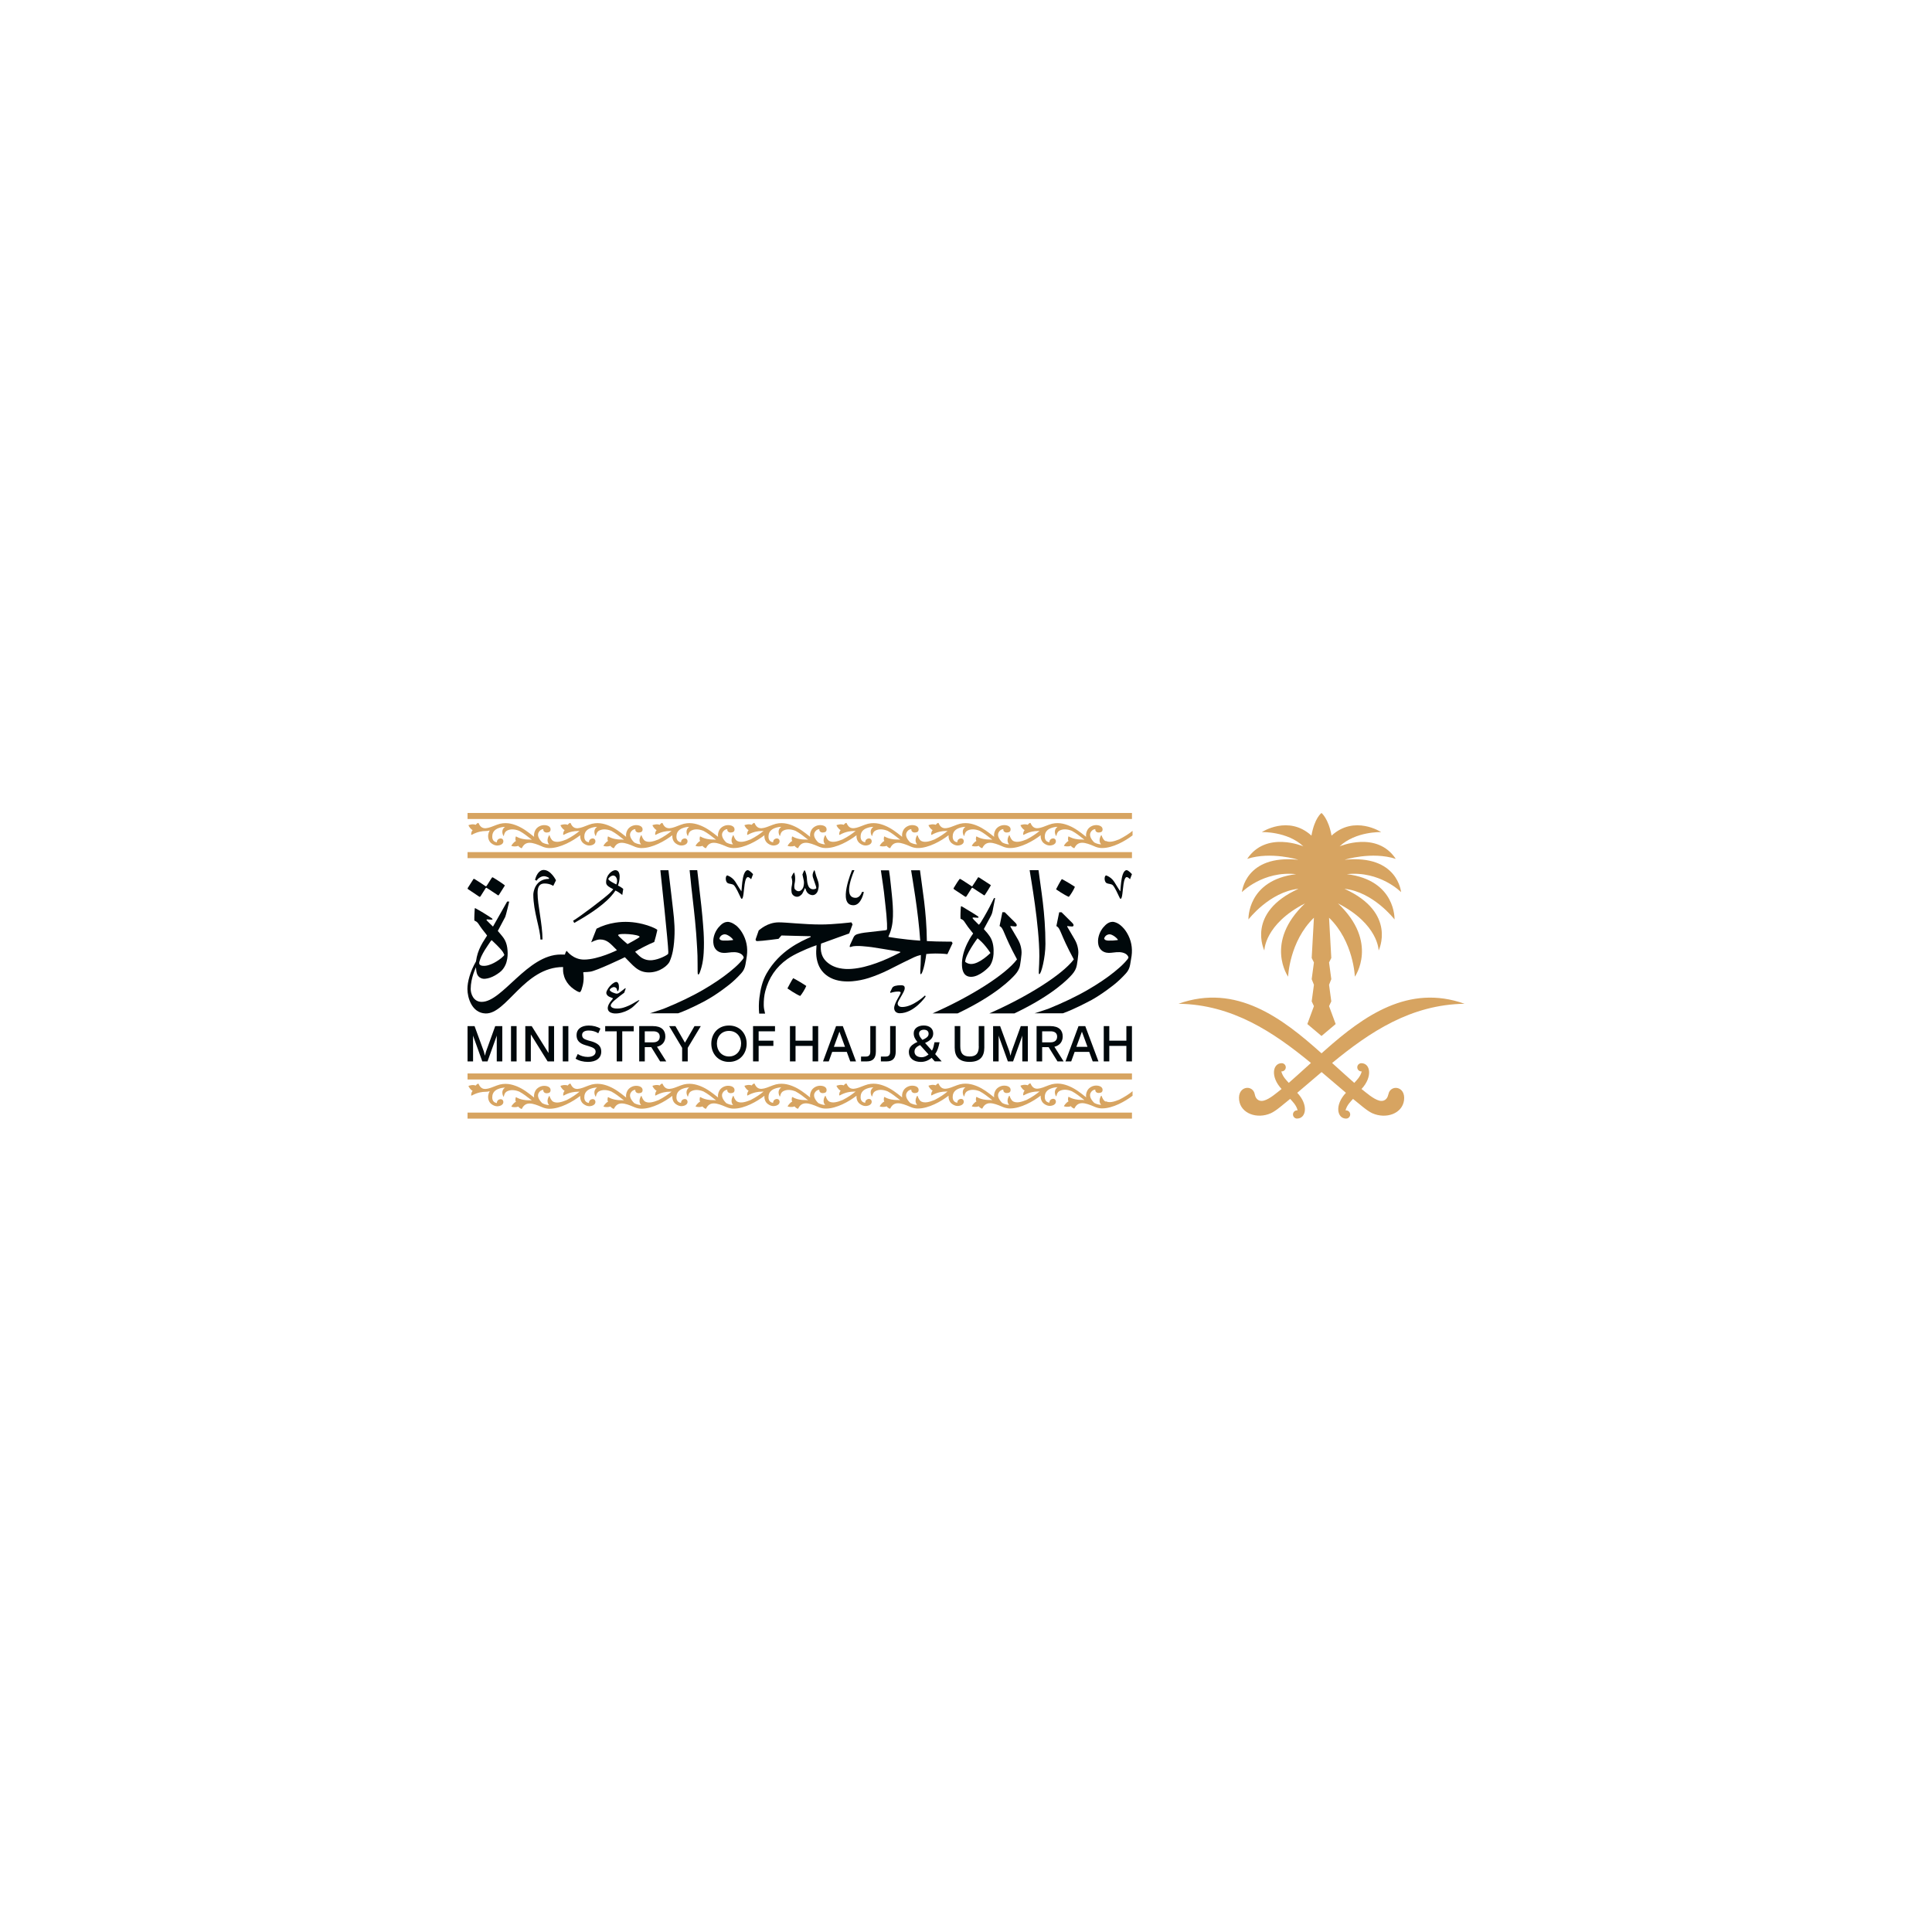 <?xml version="1.0" encoding="UTF-8"?>
<svg id="Layer_2" xmlns="http://www.w3.org/2000/svg" version="1.1" viewBox="0 0 1000 1000">
  <!-- Generator: Adobe Illustrator 30.0.0, SVG Export Plug-In . SVG Version: 2.1.1 Build 123)  -->
  <defs>
    <style>
      .st0, .st1 {
        fill-rule: evenodd;
      }

      .st0, .st2 {
        fill: #00080b;
      }

      .st3, .st1 {
        fill: #d7a461;
      }
    </style>
  </defs>
  <path class="st1" d="M642.81,461.77s10.88-11.13,28.06-9.31c-25.51,3.16-24.67,23.44-24.67,23.44,0,0,10.93-14.27,25.91-15.86-27.39,12.44-17.68,31.94-17.68,31.94,0,0,.03-13.62,21.06-24.4-21.3,20.17-8.76,37.95-8.76,37.95,0,0,.63-18.24,13.36-30.52l-1.16,20.83,1.16,2.32-1.16,8.64,1.16,2.93-1.16,8.57,1.16,2.47-3.41,9.27,7.33,6.18v-.04.04l7.33-6.18-3.42-9.27,1.16-2.47-1.16-8.57,1.16-2.93-1.16-8.64,1.16-2.32-1.16-20.83c12.73,12.28,13.36,30.52,13.36,30.52,0,0,12.54-17.79-8.76-37.95,21.03,10.78,21.06,24.4,21.06,24.4,0,0,9.71-19.49-17.68-31.94,14.98,1.59,25.91,15.86,25.91,15.86,0,0,.82-20.29-24.67-23.44,17.17-1.82,28.06,9.31,28.06,9.31,0,0-1.66-19.57-29.18-16.76-.24.03,14.1-4.47,26.43-.46-9.76-14.73-29.06-6.48-29.06-6.48,8.31-7.84,21.49-7.38,21.49-7.38,0,0-13.78-9.03-25.67,1.82-1.58-8.85-5.2-11.72-5.2-11.72,0,0-3.56,2.47-5.21,11.72-11.89-10.86-25.67-1.82-25.67-1.82,0,0,13.19-.46,21.49,7.38,0,0-19.3-8.25-29.06,6.48,12.31-3.99,26.67.49,26.43.46-27.52-2.81-29.18,16.76-29.18,16.76h.01-.01Z"/>
  <path class="st1" d="M718.57,566.52c-.5,2.58-2.38,3.77-4.64,3.17-3.06-.8-6.83-4.16-9.21-6.03,5.82-6.22,4.66-13.31-.05-13.35h-.03c-1.17,0-2.12.96-2.12,2.13s.96,2.13,2.13,2.13c.07,0,.12-.03.19-.04-.67,2.82-2.83,4.79-3.87,5.97-2.09-1.81-7.34-6.56-11.47-10.3.05-.04.11-.09.11-.09,19.38-15.93,40.65-30.17,68.44-30.56-28.95-10.35-52.24,6.33-72.1,23.94-.63.55-1.25,1.12-1.88,1.67l-.05.05-.05-.05c-20.27-18.2-44.11-36.29-73.98-25.62,27.79.39,49.06,14.63,68.44,30.56,0,0,.05.05.11.09-4.12,3.74-9.38,8.49-11.47,10.3-1.03-1.16-3.2-3.15-3.87-5.97.07,0,.12.04.19.04,1.17,0,2.13-.96,2.13-2.13s-.94-2.12-2.12-2.13h-.01c-4.71.04-5.88,7.14-.05,13.35-2.37,1.88-6.14,5.24-9.21,6.03-2.27.59-4.16-.59-4.64-3.17-.89-5.35-9.1-4.55-8.11,2.97.89,6.92,9.3,9.89,16.41,6.72,2.87-1.28,6.72-4.85,9.99-7.42,1.03,1.17,3.21,3.16,3.87,5.98-.09-.01-.17-.05-.28-.05-1.17,0-2.13.96-2.13,2.13s.96,2.13,2.13,2.13c.03,0,.04-.01.07-.01h0c4.64-.08,5.94-7.11,0-13.33,2.47-2.08,8.22-6.98,12.61-10.73,4.39,3.75,10.12,8.66,12.61,10.73-5.94,6.24-4.64,13.25,0,13.35h.07c1.17,0,2.13-.96,2.13-2.13s-.96-2.13-2.13-2.13c-.09,0-.19.04-.28.05.66-2.83,2.85-4.81,3.87-5.98,3.27,2.58,7.13,6.13,9.99,7.42,7.13,3.16,15.52.2,16.41-6.72.98-7.52-7.22-8.31-8.11-2.97h-.04,0Z"/>
  <rect class="st3" x="242" y="575.88" width="343.9" height="3.12"/>
  <rect class="st3" x="242" y="555.62" width="343.9" height="3.12"/>
  <path class="st1" d="M572.19,570.15c-1.13-.54-1.73-2.11-1.97-2.86-.05-.16-.27-.17-.35-.04-.47.85-1.42,2.98.05,4.59h-.24c-1.15-.07-2.23-.42-3.29-.97-2.09-2.06-2.61-3.9-1.86-5.28.54-.97,1.49-1.62,2.42-1.62-.19.89.53,1.82,1.88,1.75s1.96-.62,1.85-1.86c-.12-1.29-1.62-1.97-3.33-1.97s-3.64.94-4.52,2.55c-.66,1.21-.82,2.43-.65,3.52-.19-.15-.38-.31-.58-.46-2.35-1.86-4.99-3.97-8.31-5.33-2.42-.99-6.13-2.12-10.39-.47-4.51,1.74-7.67,3.32-9.46-.81-.05-.12-.19-.17-.3-.12-.49.19-.82.44-1.15.97-1.65-.59-3.39.03-3.75.18-.04.01-.07.07-.04.11.15.34.81,1.73,2.15,2.47-.54.55-.77,1.47-.76,2.27,0,.15.16.24.3.16,3.19-1.77,5.84-1.94,6.82-1.94.47,0,.92-.03,1.38-.08-1.59,1.36-4.04,3.04-6.72,4.4-2.83,1.15-5.07,1.67-6.8.86-1.13-.54-1.73-2.1-1.97-2.86-.05-.16-.27-.18-.35-.04-.47.85-1.42,2.98.05,4.59h-.24c-1.15-.07-2.23-.42-3.29-.97-2.09-2.06-2.61-3.9-1.86-5.28.54-.97,1.48-1.62,2.43-1.62-.19.89.53,1.82,1.88,1.76,1.35-.07,1.97-.62,1.85-1.86-.12-1.3-1.62-1.97-3.33-1.97s-3.64.94-4.52,2.55c-.66,1.22-.82,2.43-.65,3.52-.19-.15-.39-.31-.58-.46-2.35-1.86-5.01-3.97-8.31-5.33-2.42-.98-6.13-2.12-10.39-.47-4.51,1.74-7.67,3.32-9.46-.81-.05-.12-.19-.18-.3-.12-.49.19-.82.45-1.15.97-1.65-.59-3.39.03-3.75.17-.04.01-.05.07-.04.11.15.34.81,1.73,2.14,2.47-.54.55-.77,1.47-.76,2.27,0,.15.16.24.3.16,3.19-1.77,5.84-1.94,6.82-1.94.47,0,.92-.03,1.38-.08-1.59,1.36-4.03,3.04-6.72,4.4-2.83,1.15-5.07,1.68-6.8.86-1.13-.54-1.73-2.11-1.97-2.86-.04-.16-.26-.17-.34-.04-.47.85-1.42,2.98.05,4.59h-.24c-1.15-.07-2.23-.42-3.29-.97-2.09-2.07-2.61-3.9-1.86-5.28.53-.97,1.49-1.62,2.43-1.62-.19.89.53,1.82,1.88,1.76,1.35-.07,1.96-.62,1.85-1.86-.12-1.3-1.62-1.97-3.33-1.97s-3.64.94-4.52,2.55c-.66,1.21-.82,2.43-.65,3.52-.19-.15-.39-.31-.58-.46-2.35-1.86-4.99-3.97-8.31-5.33-2.42-.98-6.13-2.12-10.39-.47-4.51,1.74-7.67,3.32-9.46-.81-.05-.12-.19-.17-.31-.12-.49.19-.82.45-1.15.97-1.65-.59-3.39.03-3.75.18-.04.01-.05.07-.04.11.15.34.81,1.73,2.15,2.47-.54.55-.77,1.47-.76,2.27,0,.15.16.24.3.16,3.19-1.77,5.85-1.94,6.82-1.94.47,0,.92-.03,1.38-.08-1.59,1.36-4.03,3.04-6.72,4.4-2.83,1.15-5.08,1.67-6.8.86-1.13-.54-1.73-2.1-1.97-2.86-.04-.16-.26-.18-.34-.04-.47.85-1.42,2.98.05,4.59h-.24c-1.15-.07-2.23-.42-3.29-.97-2.09-2.06-2.61-3.9-1.86-5.28.54-.97,1.48-1.62,2.43-1.62-.2.89.51,1.82,1.86,1.76,1.35-.07,1.97-.62,1.85-1.86-.12-1.3-1.62-1.97-3.33-1.97s-3.64.94-4.52,2.55c-.66,1.22-.82,2.43-.65,3.52-.19-.15-.39-.31-.58-.46-2.35-1.86-4.99-3.97-8.31-5.33-2.42-.98-6.13-2.12-10.39-.47-4.51,1.74-7.67,3.32-9.46-.81-.05-.12-.19-.18-.31-.12-.49.19-.82.45-1.15.97-1.65-.6-3.39.03-3.75.17-.04.01-.05.07-.04.11.15.34.81,1.73,2.14,2.47-.54.55-.77,1.47-.76,2.27,0,.15.16.24.3.16,3.19-1.77,5.84-1.94,6.82-1.94.47,0,.92-.03,1.38-.08-1.59,1.36-4.03,3.04-6.72,4.4-2.83,1.15-5.07,1.67-6.8.86-1.13-.54-1.74-2.11-1.97-2.86-.05-.16-.27-.17-.35-.04-.47.85-1.4,2.98.05,4.59h-.24c-1.15-.07-2.23-.42-3.29-.97-2.09-2.07-2.61-3.9-1.86-5.28.54-.97,1.48-1.62,2.43-1.62-.19.89.53,1.82,1.86,1.76,1.35-.07,1.97-.62,1.85-1.86-.12-1.3-1.62-1.97-3.33-1.97s-3.64.94-4.52,2.55c-.66,1.21-.82,2.43-.65,3.52-.19-.15-.39-.31-.58-.46-2.35-1.86-4.99-3.97-8.31-5.33-2.42-.98-6.13-2.12-10.39-.47-4.51,1.74-7.67,3.32-9.46-.81-.05-.12-.19-.17-.3-.12-.49.19-.82.45-1.13.97-1.65-.59-3.39.03-3.75.17-.04.01-.05.07-.04.11.15.34.81,1.73,2.14,2.47-.54.55-.77,1.47-.76,2.27,0,.15.16.24.3.16,3.19-1.77,5.84-1.94,6.82-1.94.47,0,.92-.03,1.38-.08-1.59,1.36-4.03,3.04-6.72,4.4-2.83,1.15-5.07,1.67-6.8.86-1.13-.54-1.73-2.1-1.97-2.86-.05-.16-.27-.17-.35-.04-.47.85-1.42,2.98.05,4.59h-.24c-1.15-.07-2.23-.42-3.28-.97-2.09-2.06-2.62-3.9-1.86-5.28.54-.97,1.48-1.62,2.43-1.62-.19.89.53,1.82,1.88,1.76,1.35-.07,1.96-.62,1.85-1.86-.12-1.29-1.62-1.97-3.33-1.97s-3.64.94-4.52,2.55c-.66,1.21-.82,2.43-.65,3.52-.19-.15-.38-.31-.58-.46-2.35-1.86-4.99-3.97-8.31-5.33-2.42-.98-6.13-2.12-10.39-.47-4.51,1.74-7.67,3.32-9.46-.81-.05-.12-.19-.17-.31-.12-.49.19-.82.44-1.15.97-1.65-.6-3.39.03-3.75.17-.04.01-.05.07-.04.11.15.34.81,1.73,2.15,2.47-.54.55-.77,1.47-.76,2.27,0,.15.16.24.3.16,3.18-1.77,5.84-1.94,6.81-1.94.47,0,.92-.03,1.38-.08-1.59,1.36-4.04,3.04-6.72,4.4-2.83,1.15-5.08,1.67-6.8.86-1.13-.54-1.73-2.11-1.97-2.86-.05-.16-.26-.17-.34-.04-.48.85-1.42,2.98.05,4.59h-.24c-1.15-.07-2.23-.42-3.29-.97-2.09-2.06-2.61-3.9-1.86-5.28.54-.97,1.48-1.62,2.43-1.62-.19.89.53,1.82,1.88,1.76,1.35-.07,1.96-.62,1.85-1.86-.12-1.3-1.62-1.97-3.33-1.97s-3.64.94-4.52,2.55c-.66,1.21-.82,2.43-.65,3.52-.19-.15-.39-.31-.58-.46-2.35-1.86-4.99-3.97-8.31-5.33-2.42-.98-6.13-2.12-10.39-.47-4.51,1.74-7.67,3.32-9.46-.81-.05-.12-.19-.17-.3-.12-.49.19-.82.45-1.15.97-1.65-.59-3.39.03-3.75.17-.04.01-.05.07-.04.11.15.34.81,1.73,2.15,2.47-.54.55-.77,1.47-.76,2.27,0,.15.16.24.3.16,3.19-1.77,5.84-1.94,6.82-1.94.86,0,1.63-.08,2.48-.31-.39.65-.65,1.36-.76,2.12-.27,1.81.36,3.6,1.7,4.58,1.82,1.34,3.27,1.19,4.28.9,1.01-.28,1.86-.99,1.84-2.04-.03-.92-.67-1.59-1.77-1.4-.76.13-1.58.72-1.59,1.98-2.56-.39-2.48-2.71-2.32-3.81.23-1.55,1.21-2.79,3.05-3.5,1.21-.47,2.39-.68,3.48-.7-2.06,1.47-1.32,3.64-.88,4.59.07.13.28.11.3-.04.12-.72.49-2.04,1.67-2.63,1.58-.8,3.66-.9,6.29.15,2.2,1.19,4.09,2.69,5.94,4.14.19.15.39.31.58.46-.73-.12-1.39-.12-2.14-.12-.97,0-3.73-.24-5.93-1.54-.13-.08-.27.01-.3.16-.13.84-.27,1.63.15,2.13-1.34.74-2.24,2.13-2.38,2.47-.01.04,0,.09.04.11.38.15,1.9.54,3.55-.05.31.53,1.09,1.01,1.59,1.2.12.04.24-.01.3-.14,1.93-3.93,5.51-2.86,10.2-.85.16.07.32.15.49.2.96.39,1.96.63,3.01.7.22,0,.43.01.66.01,5.43,0,11.96-3.66,15.8-6.64-.13,1.69.49,3.31,1.74,4.22,1.82,1.34,3.27,1.19,4.28.9s1.86-.98,1.84-2.04c-.03-.92-.68-1.59-1.77-1.4-.76.13-1.58.72-1.59,1.98-2.57-.39-2.48-2.71-2.32-3.81.23-1.55,1.22-2.79,3.05-3.5,1.21-.47,2.39-.68,3.48-.7-2.07,1.47-1.32,3.64-.86,4.59.07.13.27.11.3-.04.11-.72.49-2.04,1.67-2.63,1.58-.8,3.66-.9,6.29.15,2.2,1.19,4.09,2.69,5.94,4.14.19.15.39.31.58.46-.73-.12-1.39-.12-2.15-.12-.97,0-3.72-.24-5.92-1.54-.13-.08-.27.01-.3.16-.13.84-.27,1.63.15,2.13-1.34.74-2.24,2.13-2.38,2.47-.01.04,0,.09.04.11.38.15,1.9.54,3.55-.05.31.53,1.09,1.01,1.59,1.2.12.04.24-.01.3-.13,1.93-3.93,5.51-2.86,10.2-.85.16.07.32.15.49.2.96.39,1.96.64,3.01.7.22,0,.43.01.66.01,5.44,0,11.96-3.66,15.81-6.64-.14,1.69.48,3.31,1.74,4.22,1.82,1.34,3.27,1.19,4.28.9,1.01-.28,1.86-.98,1.84-2.04-.03-.92-.67-1.59-1.77-1.4-.76.13-1.58.72-1.59,1.98-2.56-.39-2.48-2.71-2.32-3.81.23-1.55,1.21-2.79,3.05-3.5,1.21-.47,2.39-.67,3.48-.7-2.06,1.47-1.32,3.64-.86,4.59.07.14.28.11.3-.04.12-.72.49-2.04,1.67-2.63,1.58-.8,3.66-.9,6.29.15,2.2,1.19,4.09,2.69,5.94,4.14.19.15.39.31.58.46-.73-.12-1.39-.12-2.15-.12-.97,0-3.73-.24-5.93-1.54-.13-.08-.27.01-.3.16-.13.84-.27,1.63.15,2.13-1.34.74-2.24,2.13-2.38,2.47-.01.04,0,.09.04.11.38.15,1.9.54,3.55-.05.31.53,1.09,1.01,1.58,1.2.12.04.24-.01.3-.13,1.93-3.93,5.51-2.86,10.2-.85.16.07.32.15.49.2.96.39,1.96.63,3.01.7.22,0,.43.01.66.01,5.43,0,11.96-3.66,15.8-6.64-.13,1.69.49,3.31,1.74,4.23,1.82,1.34,3.27,1.19,4.28.9,1.01-.28,1.86-.98,1.84-2.04-.03-.92-.68-1.59-1.77-1.4-.76.13-1.58.72-1.59,1.98-2.57-.39-2.49-2.71-2.32-3.81.23-1.55,1.22-2.79,3.05-3.5,1.21-.47,2.39-.68,3.48-.7-2.05,1.47-1.32,3.64-.86,4.59.07.13.27.11.3-.04.11-.72.49-2.04,1.67-2.63,1.58-.8,3.66-.9,6.29.15,2.2,1.19,4.09,2.69,5.94,4.14.19.15.39.31.58.46-.73-.12-1.39-.12-2.15-.12-.97,0-3.73-.24-5.92-1.54-.14-.08-.27.01-.3.16-.14.84-.27,1.63.15,2.13-1.34.74-2.24,2.13-2.38,2.47-.01.04,0,.09.04.11.38.15,1.9.54,3.55-.05.31.53,1.09,1.01,1.58,1.2.12.04.24-.01.3-.13,1.93-3.93,5.51-2.86,10.2-.85.16.07.32.15.49.2.96.39,1.96.64,3.02.7.22,0,.43.01.66.01,5.43,0,11.96-3.66,15.8-6.64-.13,1.69.49,3.31,1.74,4.22,1.82,1.34,3.27,1.19,4.28.9s1.86-.98,1.84-2.04c-.03-.92-.68-1.59-1.77-1.4-.76.14-1.58.72-1.59,1.98-2.56-.39-2.48-2.71-2.32-3.81.23-1.55,1.21-2.79,3.05-3.5,1.21-.47,2.39-.68,3.48-.7-2.06,1.47-1.32,3.64-.86,4.59.07.13.28.11.3-.04.12-.72.49-2.04,1.67-2.63,1.58-.8,3.66-.9,6.29.15,2.2,1.19,4.09,2.69,5.94,4.14.19.15.39.31.58.46-.73-.12-1.39-.12-2.15-.12-.98,0-3.73-.24-5.93-1.54-.13-.08-.27.01-.3.16-.13.84-.27,1.63.15,2.13-1.34.74-2.24,2.13-2.38,2.47-.01.04,0,.09.04.11.38.15,1.9.54,3.55-.05.31.53,1.09,1.01,1.58,1.2.12.04.24-.01.3-.13,1.93-3.93,5.51-2.86,10.2-.85.16.07.32.15.49.2.96.39,1.96.63,3.01.7.22,0,.43.01.66.01,5.43,0,11.96-3.66,15.81-6.64-.13,1.69.49,3.31,1.74,4.23,1.82,1.34,3.27,1.19,4.28.9,1.01-.28,1.86-.99,1.84-2.04-.03-.92-.67-1.59-1.77-1.4-.76.13-1.58.72-1.59,1.98-2.56-.39-2.48-2.71-2.32-3.81.23-1.55,1.2-2.79,3.05-3.5,1.21-.47,2.39-.68,3.48-.7-2.06,1.47-1.32,3.64-.86,4.59.07.13.28.11.3-.04.12-.72.49-2.04,1.67-2.63,1.58-.8,3.66-.9,6.29.15,2.2,1.19,4.09,2.69,5.94,4.14.19.15.39.31.58.46-.73-.12-1.39-.12-2.15-.12-.97,0-3.73-.24-5.92-1.54-.14-.08-.27.01-.3.16-.13.84-.27,1.63.15,2.13-1.34.74-2.24,2.13-2.38,2.47-.01.04,0,.09.04.11.38.15,1.9.54,3.55-.05.31.53,1.09,1.01,1.59,1.2.12.04.24-.01.3-.14,1.93-3.93,5.51-2.86,10.2-.85.16.07.32.15.49.2.96.39,1.96.63,3.01.7.21,0,.43.01.66.01,5.43,0,11.96-3.66,15.8-6.64-.13,1.69.49,3.31,1.74,4.22,1.82,1.34,3.27,1.19,4.28.9,1.01-.28,1.86-.98,1.84-2.04-.03-.92-.68-1.59-1.77-1.4-.76.13-1.58.72-1.59,1.98-2.56-.39-2.48-2.71-2.32-3.81.23-1.55,1.21-2.79,3.05-3.5,1.22-.47,2.39-.68,3.48-.7-2.06,1.47-1.32,3.64-.86,4.59.07.13.27.11.3-.04.11-.72.49-2.04,1.67-2.63,1.58-.8,3.66-.9,6.29.15,2.2,1.19,4.09,2.69,5.94,4.14.19.15.39.31.58.46-.73-.12-1.39-.12-2.14-.12-.97,0-3.73-.24-5.93-1.54-.13-.08-.27.01-.3.16-.13.84-.27,1.63.15,2.13-1.34.74-2.24,2.13-2.38,2.47-.01.04,0,.09.04.11.38.15,1.9.54,3.55-.05.31.53,1.09,1.01,1.59,1.2.12.04.24-.01.3-.13,1.93-3.93,5.51-2.86,10.2-.85.16.07.32.15.49.2.96.39,1.96.64,3.01.7.21,0,.43.01.66.01,5.37,0,11.81-3.58,15.67-6.55v-2.35c-1.59,1.36-4.21,3.04-6.91,4.4-2.83,1.15-5.07,1.68-6.8.86"/>
  <g>
    <rect class="st3" x="242" y="441.05" width="343.9" height="3.12"/>
    <rect class="st3" x="242" y="420.79" width="343.9" height="3.12"/>
  </g>
  <g>
    <path class="st1" d="M572.19,435.33c-1.13-.54-1.73-2.11-1.97-2.86-.05-.16-.27-.19-.35-.04-.47.85-1.42,2.98.05,4.59h-.24c-1.15-.07-2.23-.42-3.29-.97-2.09-2.06-2.61-3.9-1.86-5.28.54-.97,1.49-1.62,2.42-1.62-.19.89.53,1.82,1.88,1.75s1.96-.62,1.85-1.86c-.12-1.29-1.62-1.97-3.33-1.97s-3.64.94-4.52,2.55c-.66,1.21-.82,2.43-.65,3.52-.19-.15-.38-.31-.58-.46-2.35-1.86-4.99-3.97-8.31-5.33-2.42-.99-6.13-2.12-10.39-.47-4.51,1.74-7.67,3.32-9.46-.81-.05-.12-.19-.17-.3-.13-.49.19-.82.45-1.15.97-1.65-.59-3.39.03-3.75.17-.04.01-.07.07-.04.11.15.34.81,1.73,2.15,2.47-.54.55-.77,1.47-.76,2.27,0,.15.16.24.3.16,3.19-1.77,5.84-1.94,6.82-1.94.47,0,.92-.03,1.38-.08-1.59,1.36-4.04,3.04-6.72,4.4-2.83,1.15-5.07,1.67-6.8.86-1.13-.54-1.73-2.11-1.97-2.86-.05-.16-.27-.19-.35-.04-.47.85-1.42,2.98.05,4.59h-.24c-1.15-.07-2.23-.42-3.29-.97-2.09-2.06-2.61-3.9-1.86-5.28.54-.97,1.48-1.62,2.43-1.62-.19.89.53,1.82,1.88,1.75s1.97-.62,1.85-1.86c-.12-1.29-1.62-1.97-3.33-1.97s-3.64.94-4.52,2.55c-.66,1.21-.82,2.43-.65,3.52-.19-.15-.39-.31-.58-.46-2.35-1.86-5.01-3.97-8.31-5.33-2.42-.99-6.13-2.12-10.39-.47-4.51,1.74-7.67,3.32-9.46-.81-.05-.12-.19-.17-.3-.13-.49.19-.82.45-1.15.97-1.65-.59-3.39.03-3.75.17-.04.01-.05.07-.04.11.15.34.81,1.73,2.14,2.47-.54.55-.77,1.47-.76,2.27,0,.15.16.24.3.16,3.19-1.77,5.84-1.94,6.82-1.94.47,0,.92-.03,1.38-.08-1.59,1.36-4.03,3.04-6.72,4.4-2.83,1.15-5.07,1.67-6.8.86-1.13-.54-1.73-2.11-1.97-2.86-.04-.16-.26-.19-.34-.04-.47.85-1.42,2.98.05,4.59h-.24c-1.15-.07-2.23-.42-3.29-.97-2.09-2.06-2.61-3.9-1.86-5.28.53-.97,1.49-1.62,2.43-1.62-.19.89.53,1.82,1.88,1.75s1.96-.62,1.85-1.86c-.12-1.29-1.62-1.97-3.33-1.97s-3.64.94-4.52,2.55c-.66,1.21-.82,2.43-.65,3.52-.19-.15-.39-.31-.58-.46-2.35-1.86-4.99-3.97-8.31-5.33-2.42-.99-6.13-2.12-10.39-.47-4.51,1.74-7.67,3.32-9.46-.81-.05-.12-.19-.17-.31-.13-.49.19-.82.45-1.15.97-1.65-.59-3.39.03-3.75.17-.04.01-.05.07-.04.11.15.34.81,1.73,2.15,2.47-.54.55-.77,1.47-.76,2.27,0,.15.16.24.3.16,3.19-1.77,5.85-1.94,6.82-1.94.47,0,.92-.03,1.38-.08-1.59,1.36-4.03,3.04-6.72,4.4-2.83,1.15-5.08,1.67-6.8.86-1.13-.54-1.73-2.11-1.97-2.86-.04-.16-.26-.19-.34-.04-.47.85-1.42,2.98.05,4.59h-.24c-1.15-.07-2.23-.42-3.29-.97-2.09-2.06-2.61-3.9-1.86-5.28.54-.97,1.48-1.62,2.43-1.62-.2.89.51,1.82,1.86,1.75,1.35-.07,1.97-.62,1.85-1.86-.12-1.29-1.62-1.97-3.33-1.97s-3.64.94-4.52,2.55c-.66,1.21-.82,2.43-.65,3.52-.19-.15-.39-.31-.58-.46-2.35-1.86-4.99-3.97-8.31-5.33-2.42-.99-6.13-2.12-10.39-.47-4.51,1.74-7.67,3.32-9.46-.81-.05-.12-.19-.17-.31-.13-.49.19-.82.45-1.15.97-1.65-.59-3.39.03-3.75.17-.04.01-.05.07-.04.11.15.34.81,1.73,2.14,2.47-.54.55-.77,1.47-.76,2.27,0,.15.16.24.3.16,3.19-1.77,5.84-1.94,6.82-1.94.47,0,.92-.03,1.38-.08-1.59,1.36-4.03,3.04-6.72,4.4-2.83,1.15-5.07,1.67-6.8.86-1.13-.54-1.74-2.11-1.97-2.86-.05-.16-.27-.19-.35-.04-.47.85-1.4,2.98.05,4.59h-.24c-1.15-.07-2.23-.42-3.29-.97-2.09-2.06-2.61-3.9-1.86-5.28.54-.97,1.48-1.62,2.43-1.62-.19.89.53,1.82,1.86,1.75,1.35-.07,1.97-.62,1.85-1.86-.12-1.29-1.62-1.97-3.33-1.97s-3.64.94-4.52,2.55c-.66,1.21-.82,2.43-.65,3.52-.19-.15-.39-.31-.58-.46-2.35-1.86-4.99-3.97-8.31-5.33-2.42-.99-6.13-2.12-10.39-.47-4.51,1.74-7.67,3.32-9.46-.81-.05-.12-.19-.17-.3-.13-.49.19-.82.45-1.13.97-1.65-.59-3.39.03-3.75.17-.04.01-.05.07-.04.11.15.34.81,1.73,2.14,2.47-.54.55-.77,1.47-.76,2.27,0,.15.16.24.3.16,3.19-1.77,5.84-1.94,6.82-1.94.47,0,.92-.03,1.38-.08-1.59,1.36-4.03,3.04-6.72,4.4-2.83,1.15-5.07,1.67-6.8.86-1.13-.54-1.73-2.11-1.97-2.86-.05-.16-.27-.19-.35-.04-.47.85-1.42,2.98.05,4.59h-.24c-1.15-.07-2.23-.42-3.28-.97-2.09-2.06-2.62-3.9-1.86-5.28.54-.97,1.48-1.62,2.43-1.62-.19.89.53,1.82,1.88,1.75s1.96-.62,1.85-1.86c-.12-1.29-1.62-1.97-3.33-1.97s-3.64.94-4.52,2.55c-.66,1.21-.82,2.43-.65,3.52-.19-.15-.38-.31-.58-.46-2.35-1.86-4.99-3.97-8.31-5.33-2.42-.99-6.13-2.12-10.39-.47-4.51,1.74-7.67,3.32-9.46-.81-.05-.12-.19-.17-.31-.13-.49.19-.82.45-1.15.97-1.65-.59-3.39.03-3.75.17-.04.01-.05.07-.04.11.15.34.81,1.73,2.15,2.47-.54.55-.77,1.47-.76,2.27,0,.15.16.24.3.16,3.18-1.77,5.84-1.94,6.81-1.94.47,0,.92-.03,1.38-.08-1.59,1.36-4.04,3.04-6.72,4.4-2.83,1.15-5.08,1.67-6.8.86-1.13-.54-1.73-2.11-1.97-2.86-.05-.16-.26-.19-.34-.04-.48.85-1.42,2.98.05,4.59h-.24c-1.15-.07-2.23-.42-3.29-.97-2.09-2.06-2.61-3.9-1.86-5.28.54-.97,1.48-1.62,2.43-1.62-.19.89.53,1.82,1.88,1.75s1.96-.62,1.85-1.86c-.12-1.29-1.62-1.97-3.33-1.97s-3.64.94-4.52,2.55c-.66,1.21-.82,2.43-.65,3.52-.19-.15-.39-.31-.58-.46-2.35-1.86-4.99-3.97-8.31-5.33-2.42-.99-6.13-2.12-10.39-.47-4.51,1.74-7.67,3.32-9.46-.81-.05-.12-.19-.17-.3-.13-.49.19-.82.45-1.15.97-1.65-.59-3.39.03-3.75.17-.04.01-.05.07-.04.11.15.34.81,1.73,2.15,2.47-.54.55-.77,1.47-.76,2.27,0,.15.16.24.3.16,3.19-1.77,5.84-1.94,6.82-1.94.86,0,1.63-.08,2.48-.31-.39.65-.65,1.36-.76,2.12-.27,1.81.36,3.6,1.7,4.58,1.82,1.34,3.27,1.19,4.28.9,1.01-.28,1.86-.98,1.84-2.04-.03-.92-.67-1.59-1.77-1.4-.76.13-1.58.72-1.59,1.98-2.56-.39-2.48-2.71-2.32-3.81.23-1.55,1.21-2.79,3.05-3.5,1.21-.47,2.39-.68,3.48-.7-2.06,1.47-1.32,3.64-.88,4.59.07.13.28.11.3-.04.12-.72.49-2.04,1.67-2.63,1.58-.8,3.66-.9,6.29.15,2.2,1.19,4.09,2.69,5.94,4.14.19.15.39.31.58.46-.73-.12-1.39-.12-2.14-.12-.97,0-3.73-.24-5.93-1.54-.13-.08-.27.01-.3.16-.13.84-.27,1.63.15,2.13-1.34.74-2.24,2.13-2.38,2.47-.01.04,0,.09.04.11.38.15,1.9.54,3.55-.05.31.53,1.09,1.01,1.59,1.2.12.04.24-.01.3-.13,1.93-3.93,5.51-2.86,10.2-.85.16.07.32.15.49.22.96.39,1.96.63,3.01.7.22,0,.43.01.66.01,5.43,0,11.96-3.66,15.8-6.64-.13,1.69.49,3.31,1.74,4.23,1.82,1.34,3.27,1.19,4.28.9,1.01-.28,1.86-.98,1.84-2.04-.03-.92-.68-1.59-1.77-1.4-.76.13-1.58.72-1.59,1.98-2.57-.39-2.48-2.71-2.32-3.81.23-1.55,1.22-2.79,3.05-3.5,1.21-.47,2.39-.68,3.48-.7-2.07,1.47-1.32,3.64-.86,4.59.07.13.27.11.3-.04.11-.72.49-2.04,1.67-2.63,1.58-.8,3.66-.9,6.29.15,2.2,1.19,4.09,2.69,5.94,4.14.19.15.39.31.58.46-.73-.12-1.39-.12-2.15-.12-.97,0-3.72-.24-5.92-1.54-.13-.08-.27.01-.3.16-.13.84-.27,1.63.15,2.13-1.34.74-2.24,2.13-2.38,2.47-.01.04,0,.09.04.11.38.15,1.9.54,3.55-.05.31.53,1.09,1.01,1.59,1.2.12.04.24-.01.3-.13,1.93-3.93,5.51-2.86,10.2-.85.16.07.32.15.49.22.96.39,1.96.63,3.01.7.22,0,.43.01.66.01,5.44,0,11.96-3.66,15.81-6.64-.14,1.69.48,3.31,1.74,4.23,1.82,1.34,3.27,1.19,4.28.9,1.01-.28,1.86-.98,1.84-2.04-.03-.92-.67-1.59-1.77-1.4-.76.13-1.58.72-1.59,1.98-2.56-.39-2.48-2.71-2.32-3.81.23-1.55,1.21-2.79,3.05-3.5,1.21-.47,2.39-.68,3.48-.7-2.06,1.47-1.32,3.64-.86,4.59.07.13.28.11.3-.04.12-.72.49-2.04,1.67-2.63,1.58-.8,3.66-.9,6.29.15,2.2,1.19,4.09,2.69,5.94,4.14.19.15.39.31.58.46-.73-.12-1.39-.12-2.15-.12-.97,0-3.73-.24-5.93-1.54-.13-.08-.27.01-.3.16-.13.84-.27,1.63.15,2.13-1.34.74-2.24,2.13-2.38,2.47-.01.04,0,.09.04.11.38.15,1.9.54,3.55-.05.31.53,1.09,1.01,1.58,1.2.12.04.24-.01.3-.13,1.93-3.93,5.51-2.86,10.2-.85.16.07.32.15.49.22.96.39,1.96.63,3.01.7.22,0,.43.01.66.01,5.43,0,11.96-3.66,15.8-6.64-.13,1.69.49,3.31,1.74,4.23,1.82,1.34,3.27,1.19,4.28.9,1.01-.28,1.86-.98,1.84-2.04-.03-.92-.68-1.59-1.77-1.4-.76.13-1.58.72-1.59,1.98-2.57-.39-2.49-2.71-2.32-3.81.23-1.55,1.22-2.79,3.05-3.5,1.21-.47,2.39-.68,3.48-.7-2.05,1.47-1.32,3.64-.86,4.59.07.13.27.11.3-.04.11-.72.49-2.04,1.67-2.63,1.58-.8,3.66-.9,6.29.15,2.2,1.19,4.09,2.69,5.94,4.14.19.15.39.31.58.46-.73-.12-1.39-.12-2.15-.12-.97,0-3.73-.24-5.92-1.54-.14-.08-.27.01-.3.16-.14.84-.27,1.63.15,2.13-1.34.74-2.24,2.13-2.38,2.47-.01.04,0,.09.04.11.38.15,1.9.54,3.55-.05.31.53,1.09,1.01,1.58,1.2.12.04.24-.01.3-.13,1.93-3.93,5.51-2.86,10.2-.85.16.07.32.15.49.22.96.39,1.96.63,3.02.7.22,0,.43.01.66.01,5.43,0,11.96-3.66,15.8-6.64-.13,1.69.49,3.31,1.74,4.23,1.82,1.34,3.27,1.19,4.28.9,1.01-.28,1.86-.98,1.84-2.04-.03-.92-.68-1.59-1.77-1.4-.76.13-1.58.72-1.59,1.98-2.56-.39-2.48-2.71-2.32-3.81.23-1.55,1.21-2.79,3.05-3.5,1.21-.47,2.39-.68,3.48-.7-2.06,1.47-1.32,3.64-.86,4.59.07.13.28.11.3-.04.12-.72.49-2.04,1.67-2.63,1.58-.8,3.66-.9,6.29.15,2.2,1.19,4.09,2.69,5.94,4.14.19.15.39.31.58.46-.73-.12-1.39-.12-2.15-.12-.98,0-3.73-.24-5.93-1.54-.13-.08-.27.01-.3.16-.13.84-.27,1.63.15,2.13-1.34.74-2.24,2.13-2.38,2.47-.01.04,0,.09.04.11.38.15,1.9.54,3.55-.05.31.53,1.09,1.01,1.58,1.2.12.04.24-.01.3-.13,1.93-3.93,5.51-2.86,10.2-.85.16.07.32.15.49.22.96.39,1.96.63,3.01.7.22,0,.43.01.66.01,5.43,0,11.96-3.66,15.81-6.64-.13,1.69.49,3.31,1.74,4.23,1.82,1.34,3.27,1.19,4.28.9,1.01-.28,1.86-.98,1.84-2.04-.03-.92-.67-1.59-1.77-1.4-.76.13-1.58.72-1.59,1.98-2.56-.39-2.48-2.71-2.32-3.81.23-1.55,1.2-2.79,3.05-3.5,1.21-.47,2.39-.68,3.48-.7-2.06,1.47-1.32,3.64-.86,4.59.07.13.28.11.3-.04.12-.72.49-2.04,1.67-2.63,1.58-.8,3.66-.9,6.29.15,2.2,1.19,4.09,2.69,5.94,4.14.19.15.39.31.58.46-.73-.12-1.39-.12-2.15-.12-.97,0-3.73-.24-5.92-1.54-.14-.08-.27.01-.3.16-.13.84-.27,1.63.15,2.13-1.34.74-2.24,2.13-2.38,2.47-.01.04,0,.09.04.11.38.15,1.9.54,3.55-.05.31.53,1.09,1.01,1.59,1.2.12.04.24-.01.3-.13,1.93-3.93,5.51-2.86,10.2-.85.16.07.32.15.49.22.96.39,1.96.63,3.01.7.21,0,.43.01.66.01,5.43,0,11.96-3.66,15.8-6.64-.13,1.69.49,3.31,1.74,4.23,1.82,1.34,3.27,1.19,4.28.9,1.01-.28,1.86-.98,1.84-2.04-.03-.92-.68-1.59-1.77-1.4-.76.13-1.58.72-1.59,1.98-2.56-.39-2.48-2.71-2.32-3.81.23-1.55,1.21-2.79,3.05-3.5,1.22-.47,2.39-.68,3.48-.7-2.06,1.47-1.32,3.64-.86,4.59.07.13.27.11.3-.04.11-.72.49-2.04,1.67-2.63,1.58-.8,3.66-.9,6.29.15,2.2,1.19,4.09,2.69,5.94,4.14.19.15.39.31.58.46-.73-.12-1.39-.12-2.14-.12-.97,0-3.73-.24-5.93-1.54-.13-.08-.27.01-.3.16-.13.84-.27,1.63.15,2.13-1.34.74-2.24,2.13-2.38,2.47-.01.04,0,.09.04.11.38.15,1.9.54,3.55-.05.31.53,1.09,1.01,1.59,1.2.12.04.24-.01.3-.13,1.93-3.93,5.51-2.86,10.2-.85.16.07.32.15.49.22.96.39,1.96.63,3.01.7.21,0,.43.01.66.01,5.37,0,11.81-3.58,15.67-6.55v-2.35c-1.59,1.36-4.21,3.04-6.91,4.4-2.83,1.15-5.07,1.67-6.8.86"/>
    <path class="st0" d="M379.3,486.59c-1.61.21-3.21.31-4.82.25-.46-.01-.92-.08-1.35-.25-.38-.15-.66-.39-.77-.9.32-.93.94-1.65,1.97-1.97.74-.23,1.44-.11,2.12.22,1.16.54,2.15,1.32,2.95,2.32.04.05.03.13.04.22-.05.04-.11.12-.16.12M380.73,478.87c-.94-.76-1.98-1.32-3.17-1.61-.65-.16-1.3-.13-1.94.03-1,.27-1.82.82-2.56,1.51-1.73,1.62-2.93,3.56-3.54,5.86-.38,1.43-.46,2.89-.15,4.35.44,2.17,2,3.7,4.18,4.1.77.15,1.54.15,2.31.07.96-.09,1.92-.21,2.87-.3.54-.04,1.08-.05,1.62-.03,1.04.07,2.07.26,3,.78.8.46,1.38,1.08,1.62,1.98-.18.47-.43.85-.74,1.2-.4.47-.8.93-1.21,1.39-1.66,1.78-3.51,3.36-5.4,4.88-4.12,3.33-8.54,6.21-13.09,8.9-6.59,3.87-13.51,7.09-20.58,9.97-1.17.49-7.6,2.54-7.6,2.54h14.63c6.11-2.16,13.39-6.11,14.27-6.59,3.08-1.69,6.01-3.63,8.84-5.69,2.21-1.61,4.39-3.28,6.38-5.17,1.12-1.05,2.19-2.17,3.23-3.31,1.15-1.25,1.84-2.75,2.13-4.43.28-1.51.54-3.04.74-4.56.57-4.28-.22-8.29-2.44-12-.9-1.5-2.01-2.83-3.38-3.93"/>
    <path class="st0" d="M578.46,486.59c-1.61.22-3.21.31-4.82.26-.46-.01-.92-.08-1.35-.26-.38-.15-.66-.39-.77-.9.32-.93.94-1.65,1.97-1.97.74-.23,1.44-.11,2.12.22,1.16.54,2.14,1.32,2.95,2.32.04.05.03.13.04.22-.05.04-.11.12-.16.12M564.37,517.95c3.08-1.69,5.99-3.63,8.84-5.7,2.21-1.61,4.39-3.28,6.38-5.17,1.12-1.05,2.19-2.17,3.23-3.31,1.15-1.26,1.84-2.75,2.13-4.43.28-1.51.54-3.04.76-4.56.57-4.28-.22-8.29-2.44-12-.9-1.5-2.01-2.83-3.37-3.93-.94-.76-1.98-1.32-3.17-1.61-.65-.16-1.29-.13-1.94.03-1,.27-1.82.82-2.57,1.51-1.73,1.62-2.93,3.56-3.54,5.86-.38,1.43-.46,2.89-.16,4.35.45,2.17,2,3.7,4.18,4.1.77.15,1.54.15,2.31.07.96-.09,1.92-.22,2.87-.3.54-.04,1.08-.05,1.62-.03,1.04.07,2.06.26,2.99.78.8.46,1.38,1.08,1.62,1.98-.17.47-.43.85-.74,1.2-.4.47-.8.93-1.21,1.39-1.66,1.78-3.51,3.36-5.4,4.89-4.12,3.33-8.54,6.21-13.09,8.89-6.59,3.87-13.51,7.09-20.58,9.98-1.17.49-7.6,2.54-7.6,2.54h14.63c6.12-2.16,13.39-6.12,14.27-6.59"/>
    <path class="st0" d="M512.65,493.26s-5.6,5.7-9.97,5.7c-1.89,0-3.1-1.11-3.1-1.11,0-3.6,6.17-11.92,6.38-12.19.18.12,3.36,2.46,6.69,7.6M509.57,474.25c-1.74,3.02-2.27,3.81-2.89,4.39-.18-.15-.35-.28-.51-.44-.72-.72-1.43-1.43-2.13-2.16-.21-.22-.42-.46-.59-.72-.05-.08-.01-.22-.03-.35.53-.15,1.03-.03,1.51,0,.43.03.85.05,1.28.05.15,0,.3-.09.3-.35-.15-.27-.46-.46-.74-.65-.85-.55-1.69-1.12-2.55-1.63-1.73-1.05-3.47-2.09-5.2-3.13-.2-.12-.4-.26-.65-.09-.19,1.47-.31,5.51-.19,6.37,1.2.51,1.49.74,2.19,1.81.03.03.04.07.05.09.98,1.54,2.06,3.01,3.24,4.43.35.42.68.84,1.05,1.3,0,0-6.21,8.14-5.79,16.64.13,2.73,1.03,5.79,4.74,5.79,4.41,0,9.31-5.01,9.88-5.96,1.09-1.81,1.58-3.79,1.72-5.87.09-1.47.04-2.96-.19-4.42-.27-1.67-.8-3.24-1.74-4.66-.73-1.11-1.58-2.12-2.48-3.09-.2-.23-.4-.46-.61-.72.11-.2.19-.38.28-.54.89-1.65,1.77-3.29,2.66-4.93,1.44-2.62,1.39-2.7,1.98-5.91.28-1.55.93-4.64.93-4.64h-.61s-1.51,3.15-2.32,4.68c-.82,1.58-1.7,3.14-2.59,4.7"/>
    <path class="st0" d="M248.03,464.12c.09.05.22.07.31.09.34-.13.47-.43.63-.69.72-1.11,1.4-2.24,2.12-3.35.16-.26.27-.57.65-.7,1.01.58,1.98,1.28,3,1.94,1.04.68,2.08,1.36,3.16,2.08.19-.15.3-.22.36-.31.99-1.54,1.96-3.08,2.93-4.63.05-.09.07-.22.09-.31-.73-.65-4.25-3-5.91-3.95-.16-.09-.34-.15-.55-.24-.19.24-.36.43-.51.66-.73,1.15-1.46,2.29-2.19,3.44-.15.22-.31.42-.5.66-.62-.25-1.09-.67-1.61-1-.53-.32-1.04-.69-1.55-1.03-.53-.34-1.04-.67-1.58-1-.53-.32-1.03-.7-1.57-.93-.11.07-.2.08-.24.13-.98,1.54-1.97,3.08-2.95,4.62-.05.09-.05.21-.08.31.04.09.04.2.09.24,1.96,1.32,3.93,2.65,5.9,3.95"/>
    <path class="st0" d="M493.96,460.41c1.85,1.23,3.7,2.46,5.55,3.67.12.08.28.09.42.14.34-.23.5-.54.67-.84.73-1.15,1.46-2.29,2.19-3.44.12-.19.22-.42.55-.45,2.02,1.27,4.02,2.69,6.09,3.97.15-.09.26-.15.34-.23.35-.44,2.78-4.36,3.09-4.98-.09-.09-.17-.23-.3-.31-1.89-1.23-3.78-2.46-5.67-3.68-.15-.09-.34-.13-.57-.23-1.09,1.57-2,3.2-3.16,4.83-1.15-.71-2.16-1.43-3.2-2.09s-2.05-1.39-3.16-1.92c-.58.65-2.05,2.85-3.12,4.7-.08.12-.11.28-.16.44.16.15.28.31.43.41"/>
    <path class="st0" d="M330.1,517.95c-.77.46-1.53.92-2.31,1.36-1.66.96-3.39,1.74-5.22,2.28-1.32.39-2.67.5-4.03.4-.46-.04-.92-.15-1.35-.31-.57-.22-1-.6-1.09-1.23.07-.54.35-.97.67-1.35.35-.42.72-.84,1.12-1.17.97-.82,1.97-1.63,2.98-2.43.73-.58,1.49-1.12,2.23-1.66.26-.73.5-1.43.74-2.12.01-.05-.01-.13-.03-.2-.17-.09-.3,0-.4.11-.43.34-.85.68-1.28,1.01-.55.42-1.12.85-1.69,1.26-.57.4-1.21.53-1.88.3-.59-.19-1.17-.39-1.74-.65-.35-.16-.65-.42-.94-.66-.21-.17-.34-.43-.23-.78.55-.68,1.28-1.13,2.2-1.23.73.22.86.27,1.07.49.27.3.42.65.46,1.04,0,.11.03.23.08.34.07.13.13.28.39.24.55-.73.53-1.62.5-2.51-.04-.82-.22-1.62-.86-2.13-.64-.24-1.13,0-1.61.27-1.7.98-2.91,2.43-3.77,4.18-.08.17-.12.36-.19.55-.2.55-.08,1.07.23,1.55.28.43.68.76,1.13.98.45.23.93.39,1.39.59.2.09.47.07.59.4-.12.15-.26.32-.41.5-.39.49-.8.96-1.16,1.46-.49.7-.86,1.47-1.05,2.32-.28,1.28.25,2.47,1.58,3,.62.24,1.25.39,1.93.42,1.25.05,2.48-.13,3.68-.46,2.36-.65,4.5-1.73,6.29-3.42.67-.63,1.34-1.29,2-1.96.24-.24.49-.51.7-.77.05-.07.05-.18.09-.35-.35.09-.58.23-.81.36"/>
    <path class="st0" d="M479.1,515.81l-.28-.58c-.35.27-6.3,5.99-11.85,5.99-1.69,0-2.33-.9-2.33-1.8,0-1.47,3.64-5.93,3.64-7.88,0-.78-.09-1.58-1.94-1.58-2.36,0-4.02.43-4.5,1.32-.36.69-1.13,2.28-1.13,2.28l.26.37s1.54-.7,4.05-.7c.81,0,1.17.23,1.17.57,0,.92-3.35,5.32-3.37,7.96,0,1.58,1.09,2.69,2.87,2.69,7.54,0,13.42-8.64,13.42-8.64"/>
    <path class="st0" d="M409.79,458.61c-.08.53-.17,1.07-.17,1.59,0,.58.03,1.17.12,1.74.28,1.66,2.5,2.94,4.24,1.8.54-.35,1.03-.77,1.35-1.31s.58-1.12.86-1.67c.16-.32.17-.73.43-1.05.5.37.45.9.65,1.34.55,1.2,1.44,1.93,2.73,2.21.93.2,1.73-.07,2.4-.72.43-.42.74-.92.92-1.47.18-.61.32-1.23.41-1.85.16-1.17-.01-2.32-.42-3.44-.59-1.65-1.17-3.29-1.58-5.01-.03-.12-.11-.24-.16-.35-.08.03-.15.03-.16.05-.69,1.17-1.04,2.4-.6,3.75.35,1.07.72,2.12,1.08,3.17.24.73.54,1.46.63,2.28-.13.16-.19.27-.27.3-1.45.7-3.04.23-3.74-1.16-.3-.59-.49-1.27-.62-1.93-.15-.76-.19-1.54-.24-2.32-.08-1.32-.42-2.59-.93-3.81-.05-.12-.19-.19-.34-.34-.5.73-.74,1.51-1.03,2.24.23,1.04.46,2.04.66,3.02.24,1.12.09,2.24-.16,3.32-.11.46-.36.9-.66,1.28-1.15,1.4-2.62,1.36-3.79-.07-.05-.07-.08-.17-.16-.32-.19-.86-.12-1.78.08-2.69.26-1.15.3-2.32.21-3.48-.04-.58-.21-1.15-.34-1.71-.03-.13-.13-.24-.23-.43-.65.84-1.01,1.61-1.32,2.36.54,2.16.54,2.4.19,4.67"/>
    <path class="st0" d="M417.33,510.33c-.73-.57-5.74-3.6-6.78-4.02-.53.67-2.93,5.1-2.98,5.3.19.16,4.12,2.85,6.6,3.91.84-.89,2.48-3.52,3.16-5.18"/>
    <path class="st0" d="M556.37,459.03c-.73-.57-5.74-3.6-6.78-4.02-.54.67-2.93,5.1-2.98,5.3.19.15,4.12,2.85,6.6,3.91.84-.89,2.48-3.52,3.16-5.18"/>
    <path class="st0" d="M387.02,450.4c-1.5,0-2.24,2.82-2.47,4.05-.54,2.62-.66,6.1-.78,6.92-1.2-1.66-2.1-3.36-3.14-4.95-.96-1.47-2.27-2.55-3.89-3.22-1.32-.57-1.54,3.12-.05,3.9,1.01.54,2.46.31,3.24,1.15,1.13,1.24,2.49,4.32,3.5,6.45.58,1.16.94.31,1.19-.7.62-2.65.59-10.82,2.82-9.95.58.21,1.35,1.05,1.35,1.05l1-2.62s-1.78-2.07-2.77-2.07"/>
    <path class="st0" d="M572.79,457.09c1.01.54,2.46.31,3.24,1.15,1.12,1.24,2.48,4.32,3.5,6.45.57,1.16.94.31,1.19-.7.62-2.63.59-10.81,2.82-9.95.57.21,1.35,1.05,1.35,1.05l1-2.62s-1.78-2.07-2.77-2.07c-1.5,0-2.24,2.82-2.47,4.05-.54,2.62-.66,6.1-.78,6.93-1.2-1.66-2.11-3.36-3.15-4.95-.96-1.47-2.27-2.55-3.89-3.23-1.32-.57-1.54,3.12-.05,3.9"/>
    <path class="st0" d="M276.04,463.05c0,8.85,3.67,17.8,3.67,23.24h1.08c0-8.03-2.54-17.79-2.54-23.97,0-2.4.36-5.02,3.66-5.02,2.78,0,4.45,1.24,4.45,1.24l1.42-2.9s-2.61-5.35-6.36-5.35c-2.78,0-4.12,3.51-4.48,5.18l.85.36c.51-1.05,2.2-2.31,3.74-2.31,1.38,0,2.66.9,2.66.9l-.09.5c-6.97,0-8.06,6.59-8.06,8.13"/>
    <path class="st0" d="M317.2,456.84c-.53-.28-1.04-.58-1.5-.93l-.04-.03c-.22-.16-.47-.38-.65-.61,0-.01-.03-.03-.03-.04-.19-.27-.11-.46.03-.64.32-.43.84-.88,1.38-1.15.68-.34,1.39-.39,2.01.09.57.45.89,1.2.98,1.94.05.36.03.78-.05,1.23-.07.35-.17.73-.34,1.09-.38-.2-.77-.41-1.11-.58-.2-.12-.45-.26-.69-.39M296.64,476.59l.58,1.13c5.28-2.97,14.25-8.33,19.11-13.89.81-.93,1.73-2.08,2.24-2.89,1.77.78,3.52,2.31,3.52,2.31l.5-3.12s-1.05-1.01-2.74-1.78c.92-2.24,1.88-7.95-1.42-7.95-1.31,0-4.75,2.09-4.71,6.34,0,.32.07.64.19.93.18.4.53.78.97,1.11.81.61,1.69,1.05,2.55,1.5-.59.74-1.24,1.42-1.81,1.97-2.4,2.35-15.48,12.28-18.99,14.32"/>
    <path class="st0" d="M422.64,489.16s-.04.61-.05.8c-.04.78-.11,1.55-.13,2.34-.05,1.8.12,3.58.59,5.32,1.01,3.82,3.27,6.65,6.79,8.48,1.85.96,3.83,1.48,5.9,1.73,1.82.21,3.64.23,5.48.07,2.83-.26,5.61-.8,8.33-1.66,3.48-1.12,6.87-2.51,10.15-4.12,2.62-1.28,5.2-2.65,7.82-3.94,1.88-.93,3.78-1.84,5.67-2.74,1-.47,2.16-.86,3.43-1.16v.6c0,6.01-.66,9.37,0,9.37.73,0,2.17-4.97,2.82-10.45,1.5-.17,3.09-.27,4.76-.27,3.9,0,6.17.34,6.17.34l2.69-5.71-.53-.78h-2.46c-3.64,0-7.13-.11-10.33-.28-.15-15.35-2.46-27.64-3.56-36.65h-4.6c.49,3.27,3.72,21.33,4.72,36.43-9.73-.7-16.27-1.9-16.49-1.97.11-.28.18-.5.27-.7,1.46-3.12,2-6.44,2.1-9.85.12-3.66-.17-7.3-.53-10.95-.31-3.25-.69-6.49-1.05-9.74-.05-.53-.23-1.65-.46-3.2h-4.21c.81,5.39,1.44,9.91,1.59,11.18.27,2.43.51,4.87.81,7.3.37,3.01.62,6.03.78,9.06.04.85.03,1.72.03,2.57,0,.23-.07.44-.11.72-.28.08-.54.17-.8.21-1.35.16-2.7.3-4.06.46-2.24.26-4.48.49-6.72.77-1.23.16-2.46.4-3.64.76-.96.27-1.66.82-2.06,1.74-.57,1.24-1.15,2.47-1.71,3.7-.11.24-.19.51-.24.77-.03.13.03.28.04.39.11.04.14.08.18.07.15-.01.31,0,.46-.07.92-.36,1.88-.44,2.86-.46,1.96-.05,3.89.18,5.82.36.66.07,1.31.12,1.97.23,1.81.27,3.62.55,5.41.85,2.96.47,5.91.96,8.87,1.46.21.04.43.13.65.2-.11.35-.41.41-.64.53-3.85,1.98-7.76,3.78-11.84,5.24-4.14,1.48-8.37,2.65-12.8,2.98-2.12.16-4.2.07-6.26-.36-2.61-.54-4.93-1.66-6.87-3.51-1.12-1.08-1.9-2.35-2.36-3.83-.51-1.66-.57-3.36-.35-5.07,0-.11.05-.32.05-.32,6.57-2.42,14.55-5.24,14.55-5.24l1.74-4.7-.62-1.05s-9.18,1.11-15.7,1.11c-8.71,0-17.76-1.11-21.83-1.11-6.03,0-9.88,3.86-10.42,4.17-.72,1.97-.93,2.55-1.55,4.44-.04.13-.31,1.09.85,1.09,2.24,0,10.95-1.17,10.95-1.17,0,0,1.01-1.17,1.51-1.74.4,0,12.27.36,15.08.39l.08.38c-5.09,2.28-16.05,7-22.85,18.9-2.2,3.86-3.18,8.18-3.72,12.57-.34,2.71-.38,5.52-.11,8.21h3.06c-.43-1.7-.69-3.09-.7-4.35-.03-2.46.18-4.89.8-7.29,1.8-6.9,5.55-12.43,11.38-16.58,2.04-1.44,4.25-2.58,6.51-3.64,4.95-2.35,8.61-3.54,8.61-3.54"/>
    <path class="st0" d="M248.21,497.55c.27-.85.54-1.7.92-2.51.54-1.12,1.13-2.21,1.78-3.27.97-1.54,2.01-3.05,3.02-4.56.15-.21.35-.39.51-.57.09.04.13.05.16.08,1.69,1.59,3.38,3.2,4.89,4.98.77.9,1.15,1.54,1.57,2.52-.12.19-.24.43-.43.62-.76.8-1.62,1.46-2.51,2.07-1.61,1.11-3.29,2.04-5.17,2.62-1.01.31-2.04.46-3.11.36-.67-.05-1.29-.23-1.7-.84-.16-.53-.11-1.02.05-1.5M331.07,484.92c0,.43-6.28,3.74-6.28,3.74,0,0-4.86-4.12-4.86-4.6,0-1.31,11.15-.42,11.15.86M300.58,513.15c.17-.31.32-.62.43-.96.96-2.75,1.35-5.59.9-8.49-.03-.14,0-.28.01-.46.2-.03.35-.07.5-.07,1.05,0,2.09-.11,3.13-.24,3.1-.38,17.45-7.25,17.88-7.48,4.12,4.03,6.57,7.87,12.42,7.87s9.95-3.83,10.72-5.57c.77-1.76,1.32-3.56,1.69-5.44.58-2.98.8-6.01.89-9.04.08-2.73-.09-5.44-.32-8.15-.23-2.78-2.5-21.77-2.85-24.7h-4.18c.31,2.75,4.05,37.77,4.12,42.3,0,.35-.05.69-.08,1-.6.7-4.63,2.91-8.29,3.27-2.05.19-3.94-.26-5.66-1.4-1.12-.76-3.17-2.96-3.17-2.96,1.39-1.01,7.42-4.1,9.92-5.06.59-1.88,1.05-3.83,1.51-5.8.04-.17.03-.38.04-.53-1.3-.97-4.35-2.17-7.49-2.96-4.7-1.17-9.45-1.46-14.24-.71-3.4.53-6.65,1.55-9.68,3.1l-2.79,7.09s2.55-1.49,4.58-1.49c3.74,0,5.39,2.17,8.77,5.55,0,0-9.7,4.86-17.05,4.86-5.7,0-8.86-4.44-8.96-4.51-.59.42-.93,1.92-.93,1.92,0,0-1.48-.03-2.19-.03-17.21,0-30.13,24.5-40.88,24.5-4.41,0-5.7-4.36-5.7-6.67,0-5.76,2.75-11.23,2.75-11.23,0,0,.05,1.01.08,1.23.09.58.15,1.16.3,1.73.31,1.24,1.04,2.16,2.23,2.67.73.32,1.5.4,2.28.3.77-.09,1.53-.24,2.27-.5,1.86-.62,3.52-1.62,5.09-2.81,1.34-1.01,2.29-2.31,2.98-3.82.47-1.02.76-2.12.94-3.24.31-1.9.27-3.79,0-5.69-.26-1.76-.8-3.4-1.8-4.89-.76-1.13-2.85-3.51-3.09-3.78.16-.3,2.32-4.29,3.85-7.26.31-.6,2.06-7.95,2.06-7.95h-1.07l-7.33,12.94c-.15-.09-3.16-3.09-3.28-3.25-.09-.13-.11-.28.04-.42.4-.12.84,0,1.25.03.46.03.93.05,1.39.05.12,0,.24-.12.43-.23-.17-.2-.28-.36-.43-.47-2.77-1.88-5.61-3.63-8.56-5.22-.05-.03-.15.03-.28.05-.11,2.1-.27,4.24-.21,6.34.46.24.9.42,1.25.7s.66.66.92,1.05c1.2,1.88,2.54,3.63,3.95,5.35.16.2.3.43.47.69-.19.32-1.46,2.23-2.31,3.66-1.36,2.32-2.44,4.78-3.02,7.42-.16.76-.28,1.53-.42,2.31-3.01,5.22-4.42,10.54-4.43,14.24,0,4.35,2.2,12.4,9.34,12.67,10.93.42,20.09-24.03,40.17-24.03,0,1.07-.05,2.19.16,3.29.21,1.11.55,2.19,1.05,3.2s1.13,1.94,1.89,2.79c.76.84,1.61,1.59,2.54,2.23.93.62,1.86,1.26,3.01,1.55.15-.15.31-.27.4-.42"/>
    <path class="st0" d="M358.29,463.09c.26,2.55.58,5.1.86,7.64.22,1.93.42,3.86.61,5.79.2,2.16.39,4.33.57,6.51.12,1.59.23,3.17.32,4.76.13,2.29.31,4.58.37,6.87.07,2.69.04,5.36.07,8.05,0,.35-.01.7.03,1.05.03.22.15.43.24.7.17-.11.35-.16.42-.27.19-.3.36-.61.47-.93.31-.88.61-1.77.85-2.66.66-2.4.96-4.88,1.12-7.37.21-3.54.17-7.07-.03-10.61-.16-2.75-.41-5.51-.64-8.25-.15-1.82-.34-3.63-.54-5.45-.27-2.47-.58-4.94-.85-7.41-.19-1.62-.35-3.24-.54-4.86-.07-.51-.34-2.87-.73-6.25h-3.95c.28,2.55.47,4.28.5,4.7.19,2.67.58,5.33.86,7.99"/>
    <path class="st0" d="M537.96,504.21c.96,0,3.16-8.57,3.16-15.63,0-16.06-2.43-28.87-3.58-38.17h-4.6c.58,3.89,5.02,28.56,5.02,44.43,0,6.01-.66,9.37,0,9.37"/>
    <path class="st0" d="M554.86,504.43c1.27-1.42,2.2-3.01,2.52-4.91.41-2.44.46-2.98.73-5.55.16-1.48-.07-2.94-.45-4.39-.4-1.53-1.12-2.89-1.93-4.22-1.04-1.73-2.39-4.06-3.4-5.82l.19-.21s1.81.23,2.34.23c.97,0,1.12-.89.19-1.82-1.74-1.74-5.6-5.56-5.6-5.56h-1.21l-1.46,7.15c2.35,1.27,1.66,3.68,9.02,17.25-6.05,8.05-24.4,19.48-43.71,27.95h12.97c20.35-9.69,28.09-18.18,29.8-20.1"/>
    <path class="st0" d="M526.39,496.58c-6.05,8.04-24.4,19.48-43.7,27.95h12.97c20.35-9.69,28.08-18.18,29.8-20.1,1.27-1.42,2.2-3.01,2.53-4.91.4-2.44.46-2.98.73-5.55.15-1.48-.07-2.94-.45-4.39-.4-1.53-1.12-2.89-1.93-4.23-1.04-1.73-2.39-4.06-3.4-5.82l.19-.22s1.81.23,2.33.23c.97,0,1.12-.88.19-1.82-1.74-1.74-5.6-5.56-5.6-5.56h-1.22l-1.46,7.15c2.35,1.27,1.66,3.68,9.02,17.25"/>
    <path class="st0" d="M441.71,468.56c4.2,0,5.41-6.91,5.41-6.91h-.96s-.88,3.06-3.33,3.06c-7.15,0-.58-14.29-.58-14.31h-1.23s-7.76,18.15.69,18.15"/>
  </g>
  <g>
    <polygon class="st0" points="251.56 544.31 250.99 546.43 250.45 544.28 245.63 531.11 242 531.11 242 549.38 244.86 549.38 244.86 535.98 245.03 536.56 249.64 549.38 252.34 549.38 256.94 536.58 257.12 535.95 257.12 549.38 259.98 549.38 259.98 531.11 256.33 531.11 251.56 544.31"/>
    <rect class="st2" x="264.5" y="531.11" width="2.89" height="18.28"/>
    <polygon class="st0" points="283.91 545.05 275.2 531.11 271.9 531.11 271.9 549.38 274.76 549.38 274.76 535.41 283.45 549.38 286.79 549.38 286.79 531.11 283.91 531.11 283.91 545.05"/>
    <rect class="st2" x="291.29" y="531.11" width="2.89" height="18.28"/>
  </g>
  <path class="st0" d="M305.78,538.91c-.5-.13-1.15-.31-1.65-.47-1.89-.61-2.83-1.17-2.83-2.75v-.04c0-1.31,1.11-2.25,3.44-2.25,1.78,0,3.58.51,4.93,1.42l1.11-2.42c-1.55-1.01-3.81-1.58-6.06-1.58-3.94,0-6.3,1.96-6.3,4.89v.04c0,2.73,1.42,4.31,4.66,5.25l1.58.47c2.63.78,3.63,1.49,3.63,2.86v.04c0,1.62-1.46,2.69-4.07,2.69-1.92,0-3.81-.57-5.18-1.51l-1.12,2.4c1.62,1.08,3.98,1.69,6.42,1.69,4.24,0,6.87-1.98,6.87-5.32v-.04c0-2.69-1.55-4.31-5.41-5.39"/>
  <polygon class="st0" points="313.25 533.81 319.21 533.81 319.21 549.38 322.08 549.38 322.08 533.81 328.01 533.81 328.01 531.11 313.25 531.11 313.25 533.81"/>
  <path class="st0" d="M333.73,539.49v-5.69h4.39c2.05,0,3.36.9,3.36,2.75v.03c0,1.86-1.28,2.93-3.36,2.93h-4.39v-.02ZM344.37,536.45v-.03c0-3.1-1.89-5.32-6.47-5.32h-7.05v18.28h2.89v-7.37h3.36l4.58,7.37h3.17l-4.78-7.58c2.82-.65,4.31-2.69,4.31-5.35"/>
  <polygon class="st0" points="354.53 539.69 349.59 531.11 346.35 531.11 353.08 542.39 353.08 549.38 355.97 549.38 355.97 542.39 362.73 531.11 359.48 531.11 354.53 539.69"/>
  <path class="st0" d="M383.59,540.19c-.03,3.77-2.55,6.64-6.24,6.64h-.03c-3.71,0-6.24-2.89-6.26-6.64v-.03c0-3.78,2.5-6.56,6.26-6.56h.03c3.71,0,6.24,2.77,6.24,6.56v.03ZM377.35,530.81h-.03c-5.63,0-9.15,4.17-9.15,9.37v.03c0,5.18,3.54,9.43,9.15,9.43h.03c5.56,0,9.12-4.25,9.12-9.43v-.03c0-5.21-3.54-9.37-9.12-9.37"/>
  <g>
    <polygon class="st0" points="389.78 549.38 392.67 549.38 392.67 541.36 400.3 541.36 400.3 538.65 392.67 538.65 392.67 533.81 401.14 533.81 401.14 531.11 389.78 531.11 389.78 549.38"/>
    <polygon class="st0" points="420.6 538.65 411.77 538.65 411.77 531.11 408.88 531.11 408.88 549.38 411.77 549.38 411.77 541.36 420.6 541.36 420.6 549.38 423.49 549.38 423.49 531.11 420.6 531.11 420.6 538.65"/>
    <path class="st0" d="M431.61,541.85l2.82-7.71.04-.2.07.2,2.83,7.71h-5.76ZM432.75,531.11l-6.76,18.28h2.97l1.78-4.93h7.55l1.81,4.93h2.97l-6.83-18.28h-3.5.01Z"/>
  </g>
  <g>
    <path class="st0" d="M460.75,544.25c0,2.12-.94,2.63-2.46,2.63h-2.34v2.5h2.97c3.06,0,4.71-1.53,4.71-5.12v-13.16h-2.89v13.15h.01Z"/>
    <path class="st0" d="M450.47,544.25c0,2.12-.94,2.63-2.46,2.63h-2.34v2.5h2.97c3.06,0,4.71-1.53,4.71-5.12v-13.16h-2.89v13.15h.01Z"/>
    <path class="st0" d="M476.98,547.21c-2.25,0-3.63-1.15-3.63-2.83v-.07c0-1.51.94-2.52,2.89-3.37l4.37,4.85c-1.07.88-2.32,1.44-3.63,1.44M475.7,534.94c0-1.17,1.01-1.96,2.52-1.96s2.42.78,2.42,2.05v.03c0,1.01-.41,1.98-3.2,3.17-1.08-1.25-1.73-2.06-1.73-3.27v-.03h-.01,0ZM486.32,539.46h-2.62c-.41,1.98-.57,2.97-1.32,4.35l-3.56-3.98c3.4-1.51,4.21-3.13,4.21-4.91v-.03c0-2.42-1.81-4.1-4.93-4.1s-5.16,1.69-5.16,3.98v.03c0,1.8.64,2.97,1.92,4.52-3,1.32-4.44,2.86-4.44,5.16v.04c0,3.1,2.36,5.13,6.22,5.13,2.13,0,4.01-.78,5.56-2.12l1.62,1.82h3.58l-3.36-3.74c1.32-1.98,1.72-3.56,2.28-6.17"/>
    <path class="st0" d="M506.63,541.51c0,3.7-1.35,5.32-4.78,5.32s-4.81-1.62-4.81-5.32v-10.41h-2.89v11.15c0,4.66,2.25,7.38,7.68,7.38s7.65-2.73,7.65-7.38v-11.15h-2.89v10.41h.04Z"/>
  </g>
  <polygon class="st0" points="523.58 544.31 523.02 546.43 522.48 544.28 517.66 531.11 514.03 531.11 514.03 549.38 516.89 549.38 516.89 535.98 517.05 536.56 521.67 549.38 524.37 549.38 528.97 536.58 529.14 535.95 529.14 549.38 532.01 549.38 532.01 531.11 528.36 531.11 523.58 544.31"/>
  <path class="st0" d="M539.42,539.49v-5.69h4.39c2.05,0,3.36.9,3.36,2.75v.03c0,1.86-1.28,2.93-3.36,2.93h-4.39v-.02ZM550.05,536.45v-.03c0-3.1-1.89-5.32-6.47-5.32h-7.05v18.28h2.89v-7.37h3.36l4.58,7.37h3.17l-4.78-7.58c2.82-.65,4.31-2.69,4.31-5.35"/>
  <g>
    <path class="st0" d="M557.12,541.85l2.82-7.71.04-.2.07.2,2.83,7.71h-5.76ZM558.24,531.11l-6.76,18.28h2.97l1.78-4.93h7.55l1.81,4.93h2.97l-6.83-18.28h-3.5.01Z"/>
    <polygon class="st0" points="583.01 531.11 583.01 538.65 574.17 538.65 574.17 531.11 571.3 531.11 571.3 549.38 574.17 549.38 574.17 541.35 583.01 541.35 583.01 549.38 585.89 549.38 585.89 531.11 583.01 531.11"/>
  </g>
</svg>